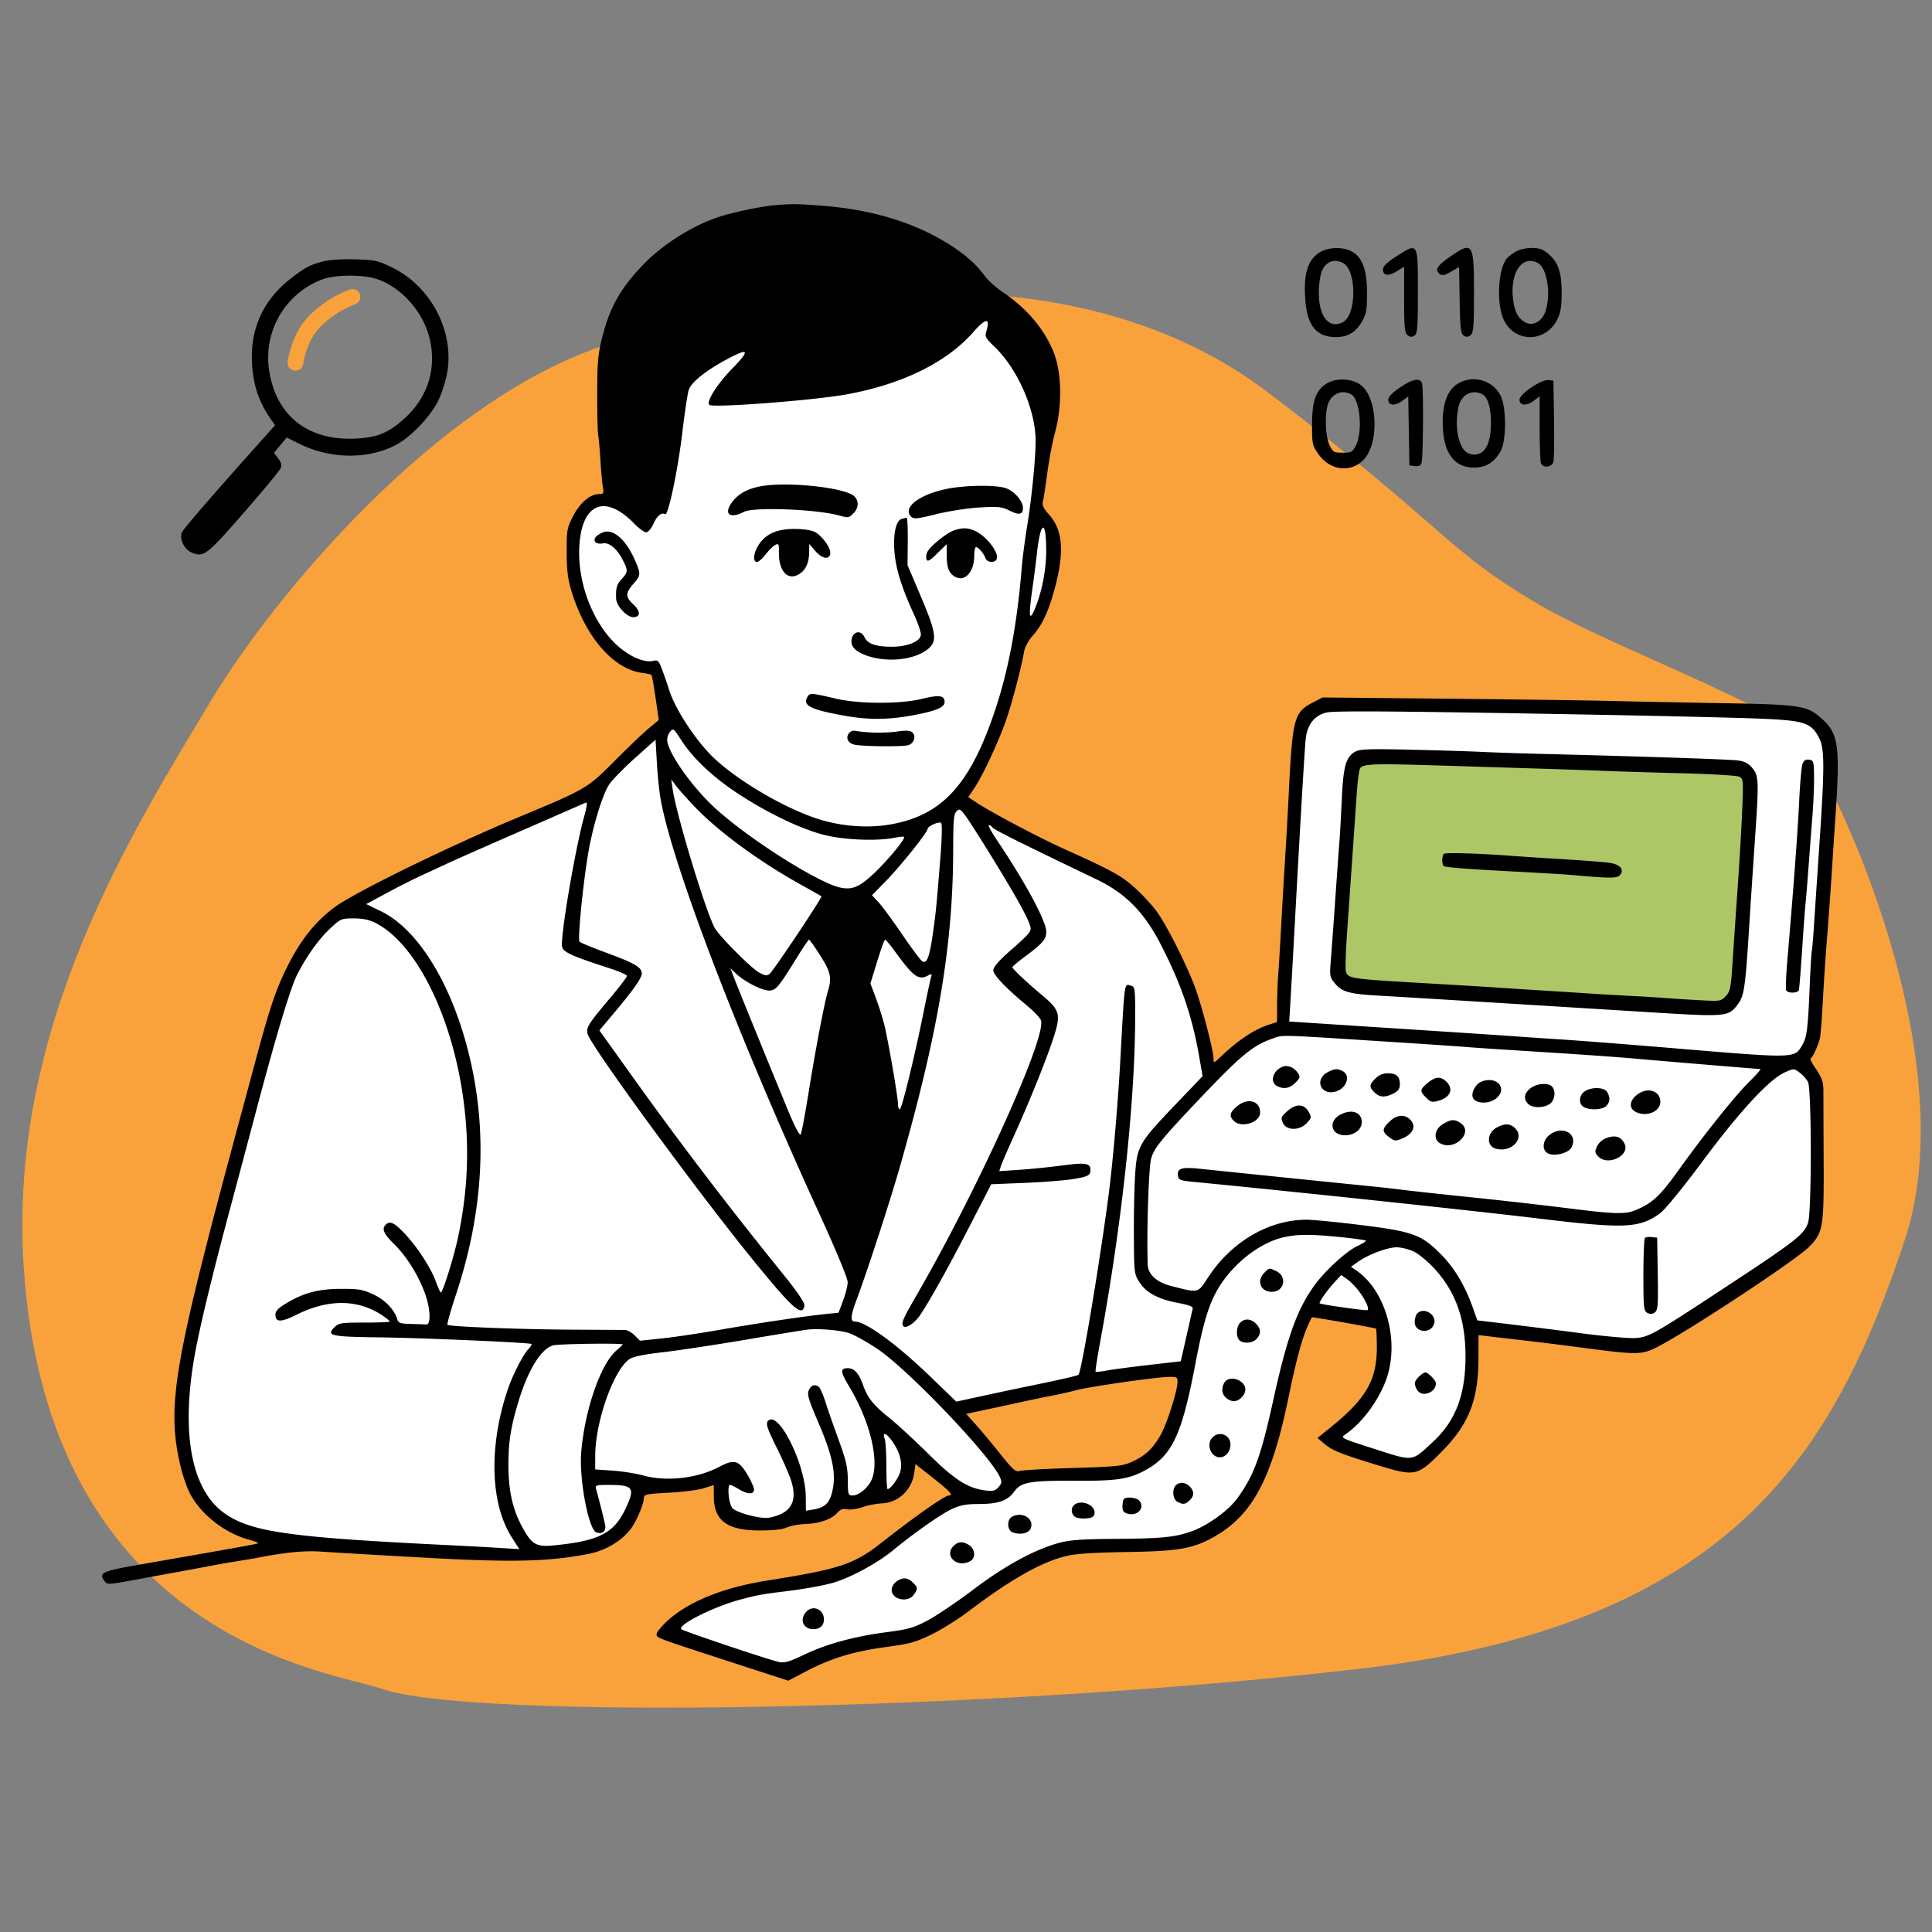 <svg width="246" height="246" viewBox="0 0 246 246" fill="none" xmlns="http://www.w3.org/2000/svg"><rect x="0" y="0" width="246" height="246" fill="#808080" stroke="none"/><path d="M78.5 43.5C56 50 34.5 76.5 27 89c-9.898 16.5-25.907 41.5-24 72 3 48 39.784 51.921 45.5 54 11 4 77 3 124.5-2.5s60.5-27.5 69.5-54.5c7.2-21.6-6.167-53.333-13.5-65-10.833-6.166-25-11.333-33-16-12-7-11.5-9.5-34.5-27-22.834-17.374-55.755-14.37-83-6.5z" fill="#F9A23B"/><path d="M37.617 46.197S38 43 40.093 40.894c2.274-2.29 4.79-3.09 4.79-3.09" stroke="#F9A23B" stroke-width="2" stroke-linecap="round"/><path d="M99.5 39.5l-13 5.5-6 18-4 .5-2.5 2-1 3.5.5 5 2.5 6.5 4 4 3.5.5 2 6-1 1.5-2.5 2-6.5 6.5-18.5 8-12.5 6.5-5 4L36 126l-3.5 12-4.5 16-3 13-2 11 1 10 4 5.5 8 3 29 1.5 7-.5 4-1 3-2 1.5-2.5 1-2.5 5-.5 5-1 .5 4 4 2 4.5-.5 4-.5 2.5-2h3l4-.5 1.5-2.5.5-3 2 1.5 5 4-3.5 1.5-5 4-8 4.5L99 202l-8.5 2-5.5 3.5 14.5 5.5 2-1 7.5-3 7.5-1 5.5-3 6.5-5 7-3H146l6.5-1 4-3 3.5-4.5 3-8.5 2-9 1.5-4h1l8 1 1 3-2 7-5 5 11 3.5 3-2.5 3-5 1-5.5-.5-4.5 12 1.5 11 .5 1-1 9-5 11-8 .5-3.5v-7l-.5-9-2-2.5 2-2.5.5-4 .5-11.5 1-10V96l-1-3-2-2-7.5-.5L204 90h-35.5l-2.5 1.5-1 9.5-1 18-.5 11.5-5 2.5-4.5 3.5-1-4.5-1.5-5.5-2-5.5-3.5-5-3.5-3.5-4.5-2.5-5.5-2.5-8-4-2.5-1.5 4-7 1.5-4.5 3-10L133 77l1.5-6-1-4.5-1.5-.5 1-11v-5l-4-8-5-5-4.5 4-20 7.5v-9z" fill="#fff"/><path d="M185.5 96.5h-12l-1.5 2-1.5 22v4.5l3.5.5 23 1.5 22.5 1 1.5-1.5.5-3.5.5-9 1-10-.5-5.5-7-1-17-.5-13-.5z" fill="#AEC766"/><path d="M131 177.5l-9 2 6.5 9 3-.5 12-.5 4-2 2.5-5 1-6-11 1-9 2z" fill="#F9A23B"/><path fill-rule="evenodd" clip-rule="evenodd" d="M98.84 26.108c-1.668.125-5.206.848-7.145 1.46-3.423 1.082-7.357 3.555-9.877 6.21-2.843 2.995-4.17 5.353-5.119 9.105-.564 2.227-.653 3.207-.657 7.233-.002 2.562.054 4.938.124 5.282.071.343.2 1.78.286 3.19.085 1.412.227 2.962.315 3.445.144.796.096.878-.506.878-1.121 0-2.43 1.121-3.3 2.826-.763 1.494-.814 1.782-.805 4.584.006 2.341.144 3.43.631 5.017 1.787 5.81 5.327 9.873 9.017 10.348.566.073 1.081.186 1.146.25.065.065.3 1.384.524 2.932l.406 2.813-1.283 1.068c-.705.586-2.678 2.469-4.383 4.183-3.447 3.464-3.549 3.523-12.269 7.158-8.836 3.684-20.88 9.583-23.373 11.448-2.507 1.876-4.388 4.27-6.113 7.783-1.346 2.743-2.11 5.011-3.808 11.313l-2.294 8.51c-8.284 30.714-9.154 35.831-7.393 43.464.288 1.247.855 2.881 1.26 3.631 1.457 2.694 4.446 4.998 7.58 5.844.642.173 1.12.36 1.065.417-.093.092-2.44.515-15.052 2.712-4.871.848-5.288 1.044-4.506 2.115.33.453.495.449 3.438-.093l6.056-1.109a442.33 442.33 0 004.18-.778 121.34 121.34 0 013.235-.564c1.112-.178 2.265-.373 2.561-.431 3.43-.678 5.95-.929 7.954-.795 2.215.148 9.16.552 14.156.822 10.537.569 15.05.452 20.059-.524 2.28-.445 4.445-1.79 5.549-3.449.705-1.06 1.49-2.999 1.49-3.683 0-.442.335-.512 3.167-.658 1.743-.089 3.745-.344 4.45-.567l1.28-.404v1.365c0 3.174 1.673 4.419 5.932 4.414 1.624-.001 2.857-.141 3.37-.381.445-.208 1.537-.409 2.427-.447 1.814-.077 3.262-.599 4.033-1.453.378-.418.711-.53 1.235-.415.395.087 1.252-.033 1.904-.267.652-.233 1.793-.454 2.535-.49 2.096-.102 3.806-1.741 4.099-3.928l.143-1.07 2.26 1.78c2.128 1.676 2.615 2.217 1.996 2.217-.524 0-4.2 2.577-8.592 6.023-3.491 2.74-5.345 3.354-14.466 4.796-5.844.923-10.379 2.797-13.044 5.389-.612.594-1.112 1.248-1.112 1.453 0 .47-.028.46 9.12 3.436l7.636 2.484 2.34-1.223c3.139-1.642 6.03-2.515 10.164-3.07 2.985-.401 3.749-.613 5.763-1.6 1.276-.626 3.352-1.921 4.612-2.877 5.347-4.057 9.269-6.292 12.415-7.075 1.285-.32 3.406-.465 7.819-.536 6.568-.106 8.406-.422 11.052-1.904 4.936-2.764 7.407-7.381 9.556-17.858.912-4.444 1.64-7.186 2.348-8.834.306-.713.59-1.296.632-1.296.414 0 8.042 1.356 8.131 1.445.066.066.12 1.135.12 2.376.002 4.21-1.389 6.591-6.024 10.309l-1.542 1.236.833.701c1.078.909 1.98 1.276 6.682 2.72 4.956 1.521 5.166 1.48 8.25-1.618 3.517-3.532 4.726-6.588 4.741-11.979l.008-2.919 2.743.325c1.509.178 3.436.401 4.281.496.845.095 3.818.471 6.606.836 6.717.879 7.203.867 9.302-.23 4.081-2.131 17.438-10.95 19.097-12.608 1.852-1.852 1.952-2.432 1.913-11.081a4280.81 4280.81 0 01-.033-8.82c0-1.137-.169-1.643-.925-2.769-.51-.758-.831-1.378-.715-1.378.216 0 .969-1.608 1.2-2.566.072-.297.206-1.878.298-3.512.26-4.617.404-6.771.676-10.13.138-1.709.38-5.113.538-7.564.157-2.452.34-5.248.407-6.214.674-9.703.488-11.267-1.564-13.162-1.958-1.808-2.611-1.912-13.127-2.092-5.116-.087-11.365-.213-13.886-.279-2.521-.065-11.803-.192-20.626-.28l-16.043-.163-1.211.627c-2.435 1.26-2.62 1.957-3.101 11.702-.15 3.035-.324 6.086-.54 9.455-.067 1.041-.249 4.201-.403 7.024-.155 2.823-.336 5.802-.402 6.619-.066.817-.125 2.479-.13 3.693l-.01 2.208-1.011.331c-1.905.623-3.839 1.899-6.067 4-.994.938-1.011.942-1.012.291-.001-.941-1.438-6.499-2.302-8.902-1.001-2.786-3.681-8.103-4.954-9.829-.578-.785-1.811-2.116-2.739-2.957-1.719-1.559-2.927-2.226-8.878-4.903-3.31-1.489-9.422-4.721-11.369-6.011l-.988-.655.79-1.172c1.052-1.562 3.105-5.966 4.038-8.662.753-2.179 1.918-6.605 2.267-8.623.116-.667.547-1.473 1.138-2.128 1.241-1.377 2.103-3.307 2.921-6.537 1.091-4.307.828-6.971-.874-8.86-.675-.75-.894-1.204-.782-1.621.086-.32.342-1.979.571-3.687.228-1.709.681-4.08 1.007-5.268.893-3.26.825-7.444-.162-9.982-1.156-2.973-3.414-5.67-6.471-7.727-.868-.584-1.915-1.52-2.327-2.077-1.231-1.67-2.708-2.938-5.089-4.37-4.267-2.567-9.516-4.115-15.534-4.582-3.192-.247-3.794-.257-5.94-.096zm69.209 6.015c-1.457.89-2.021 2.538-1.883 5.502.174 3.74 1.332 5.292 3.949 5.294 1.504.002 2.527-.615 3.319-2 .543-.95.631-1.467.625-3.671-.009-2.95-.615-4.543-2.004-5.263-1.119-.58-2.934-.517-4.006.138zm9.725.538c-1.147.74-1.686 1.26-1.686 1.63 0 .816.684.917 1.746.26l.951-.59v4.177c0 3.48.071 4.235.427 4.531.309.258.55.277.876.071.395-.249.449-.936.449-5.657 0-6.302.044-6.232-2.763-4.422zm6.908-.004c-1.694 1.179-2.018 1.686-1.404 2.197.346.287.595.244 1.46-.255l1.043-.601.075 4.23c.063 3.6.141 4.271.523 4.513.326.205.567.186.876-.072.362-.3.427-1.127.427-5.4 0-6.365-.149-6.595-3-4.612zm8.258-.585c-.445.272-.945.667-1.111.877-1.076 1.36-1.3 5.636-.401 7.673 1.354 3.065 5.392 3.067 6.889.004.385-.787.525-1.65.529-3.239.006-2.663-.401-3.919-1.618-4.989-.761-.67-1.174-.823-2.208-.823-.757.001-1.598.202-2.08.497zm-151.8 1.215c-1.69.437-2.316.773-4.222 2.266-3.18 2.49-4.85 5.87-4.85 9.814 0 3.187.753 5.647 2.476 8.097l.48.683-2.289 2.558c-5.905 6.6-9.445 10.704-9.601 11.129-.294.8.353 2.13 1.213 2.493 1.665.701 1.85.552 7.895-6.429 1.78-2.054 3.347-3.972 3.483-4.262.182-.387.104-.72-.297-1.257l-.545-.732.814-.97.813-.972 1.506.754c3.904 1.954 8.534 2.078 12.156.323 1.93-.934 4.546-3.603 5.596-5.709.453-.908.978-2.52 1.168-3.584.936-5.248-2.021-10.96-6.934-13.392-1.849-.916-2.212-.997-4.758-1.075-1.656-.05-3.294.055-4.104.265zm129.866.2c.797.427 1.308 1.896 1.308 3.76 0 1.865-.511 3.334-1.308 3.76-2.223 1.193-3.637-1.698-2.871-5.868.299-1.625 1.564-2.353 2.871-1.652zm24.806 0c1.189.638 1.707 3.993.955 6.183-.422 1.229-1.497 1.857-2.439 1.426-.982-.447-1.479-1.35-1.677-3.043-.393-3.356 1.18-5.628 3.161-4.566zM47.953 35.523c2.902.938 5.606 3.798 6.573 6.95 1.216 3.963.132 7.915-2.945 10.736-2.022 1.854-3.449 2.469-6.09 2.625-6.18.367-10.29-2.785-11.209-8.599a10.64 10.64 0 016.664-11.625c1.646-.645 5.15-.688 7.007-.087zm77.823 5.806c-.015.206-.116.654-.224.993-.161.506.021.824 1.004 1.756 2.999 2.845 5.299 8.063 5.309 12.05.007 2.197-.505 7.35-1.076 10.835-.28 1.709-.583 4.019-.675 5.133-.625 7.664-1.773 13.645-3.658 19.063-3.096 8.902-6.621 12.649-12.977 13.798-2.683.485-5.763.316-8.624-.472-4.122-1.137-10.348-4.66-13.768-7.792-2.294-2.101-5.08-6.277-5.867-8.794a65.09 65.09 0 00-.86-2.499c-.468-1.27-.59-1.401-1.165-1.257-1.22.307-3.305-.656-4.945-2.284-2.825-2.803-4.633-7.582-4.501-11.896.177-5.812 3.19-7.224 7.013-3.287.586.604 1.266 1.098 1.51 1.098.255 0 .646-.451.922-1.065.466-1.035 1.04-1.51 1.49-1.232.395.245 1.62-5.557 2.195-10.4.309-2.6.683-5.058.83-5.462.349-.95 2.067-2.35 4.56-3.71 3.114-1.701 3.358-1.437.957 1.035-1.958 2.016-3.39 4.309-2.887 4.62.62.384 13.257-.585 17.402-1.334 7.134-1.289 12.816-4.083 16.229-7.981 1.235-1.412 1.864-1.73 1.806-.916zm43.146 7.504c-1.367.835-1.855 2.2-1.861 5.208-.005 2.475.037 2.671.814 3.782 1.46 2.087 4.088 2.423 5.736.733 2.08-2.131 1.794-8.107-.461-9.619-1.156-.774-3.054-.821-4.228-.104zm9.323.512c-.963.652-1.483 1.193-1.483 1.54 0 .76.866.84 1.779.163l.769-.57.075 4.393.074 4.393.706.082c.509.06.743-.061.841-.432.208-.8.258-9.598.057-10.123-.277-.725-1.198-.544-2.818.554zm7.253-.408c-1.275.855-1.886 2.676-1.789 5.33.127 3.474 1.48 5.267 3.973 5.267 1.51 0 2.528-.62 3.371-2.054.763-1.298.776-5.572.021-7.095-1.008-2.035-3.669-2.726-5.576-1.448zm9.464.416c-.947.647-1.483 1.204-1.483 1.541 0 .754.872.826 1.786.149l.776-.575v4.038c0 2.221.073 4.23.163 4.466.257.67 1.417.54 1.593-.18.083-.335.115-2.797.073-5.471l-.077-4.863-.674-.059c-.409-.036-1.256.338-2.157.954zm-22.929.856c1.126.603 1.514 4.69.617 6.489-.434.87-.568.945-1.682.945-1.116 0-1.247-.074-1.672-.945-.47-.963-.626-3.29-.323-4.81.323-1.616 1.734-2.39 3.06-1.68zm16.717 0c.699.375 1.089 1.7 1.089 3.701 0 2.918-.976 4.327-2.688 3.883-1.323-.344-2.014-3.136-1.461-5.905.323-1.616 1.734-2.39 3.06-1.68zM97.627 61.807c-2.109.24-3.523.927-4.42 2.144-1.109 1.507-.291 2.16 1.526 1.22 1.229-.638 9.149-.34 12.061.452 1.258.342 1.267.34 1.887-.28.736-.737.692-1.78-.097-2.297-1.449-.951-7.488-1.634-10.957-1.239zm22.783.472c-3.452.74-5.515 2.38-4.399 3.5.34.34.75.3 3.203-.31 1.548-.385 4.031-.769 5.518-.854 2.358-.135 2.842-.085 3.775.384 1.25.629 1.745.539 1.745-.318 0-.843-.985-2.028-2.059-2.478-1.171-.49-5.329-.45-7.783.076zm-5.579 3.787c-.735.194-1.114 1.842-.946 4.116.162 2.2.887 4.55 2.46 7.983.543 1.183.952 2.398.908 2.7-.117.817-1.702 1.468-3.611 1.484-2.062.016-3.183-.366-3.57-1.217-.487-1.072-1.66-.673-1.66.566 0 .793.784 1.438 2.309 1.898 2.521.76 5.668.387 7.33-.87 1.335-1.01 1.212-2.047-.809-6.8l-1.685-3.965.028-3.04c.015-1.67-.046-3.024-.135-3.007-.09.017-.368.086-.619.152zm18.382 4.028c.005 2.5-.567 5.38-1.495 7.54-.672 1.56-.758.814-.289-2.496.227-1.599.49-3.636.585-4.528.461-4.315 1.192-4.63 1.199-.516zm-33.596-2.622c-1.4.244-2.408.9-3.08 2.005-.613 1.005-.693 2.079-.156 2.079.205 0 .695-.424 1.09-.942.394-.518.944-1.064 1.22-1.212.458-.246.503-.161.487.918-.037 2.46 1.166 3.706 2.642 2.737.807-.53 1.195-1.428 1.21-2.802l.011-.995.75.877c.919 1.076 1.924 1.193 1.924.224 0-.706-1.072-2.15-1.942-2.617-.707-.379-2.77-.514-4.156-.272zm21.922.036c-.898.27-3.03 1.965-3.442 2.736-.159.3-.215.737-.125.975.132.344.408.192 1.369-.753l1.204-1.184v1.425c0 1.59.29 2.317 1.095 2.748 1.233.662 2.41-.655 2.41-2.696 0-.602.103-1.094.228-1.094.298 0 .993.818 1.206 1.418.2.565 1.219.631 1.425.092.33-.862-1.47-3.096-2.944-3.654-.872-.33-1.362-.333-2.426-.013zM77 67.714c-.296.064-.751.304-1.01.534-.622.553-.169 1.117.756.94.824-.158 1.813.67 2.572 2.154.661 1.291.647 1.528-.137 2.36-.657.697-.785 1.143-.729 2.535.037.917 1.361 2.343 2.176 2.343.936 0 .955-.739.041-1.594-1.046-.979-1.051-1.469-.029-2.635.963-1.1.976-1.26.237-2.964-1.09-2.51-2.604-3.945-3.877-3.673zM102.774 88.8c-.569 1.064.509 1.58 4.92 2.359 2.883.508 5.422.491 8.396-.055 3.096-.57 4.185-1.02 4.185-1.73 0-.838-.69-.927-2.931-.378-2.688.657-7.944.648-10.82-.02-3.366-.78-3.426-.782-3.75-.176zm101.49 2.225c8.453.157 17.503.378 20.112.49 5.396.233 6.272.532 7.264 2.48.692 1.36.692 3.675-.002 13.896-.293 4.309-.602 8.928-.687 10.265-.085 1.338-.202 2.675-.26 2.972-.058.297-.177 2.303-.265 4.457-.223 5.448-.362 6.528-.965 7.522-1.019 1.679-.734 1.674-16.973.312-5.116-.429-11.304-.91-13.751-1.069a895.82 895.82 0 01-6.336-.43c-1.038-.077-5.588-.38-10.111-.673l-13.18-.855-4.955-.322.171-2.85c.094-1.568.294-5.099.444-7.848.859-15.767 1.349-24.073 1.493-25.346.204-1.807 1.167-2.989 2.696-3.311 1.123-.237 10.134-.157 35.305.31zm-117.568 3.14c1.421 2.254 3.934 4.66 7.004 6.707 4.015 2.678 8.6 4.858 11.632 5.529 2.549.565 6.368.694 8.472.286.668-.129 1.258-.19 1.313-.136.209.207-1.875 2.762-3.651 4.479-1.955 1.889-2.915 2.316-4.47 1.986-2.871-.61-11.959-6.4-16.084-10.249-2.974-2.774-5.958-7.077-5.958-8.59 0-.578.437-1.28.796-1.278.081 0 .507.57.947 1.267zm21.434-.847c-.503.608-.177 1.319.689 1.505 1.051.225 6.026.275 6.796.068.742-.199 1.07-1.114.576-1.607-.281-.282-.743-.311-2.027-.129-1.476.21-3.967.159-5.27-.107a.868.868 0 00-.764.27zm-24.005 8.495c1.512 8.35 9.8 30.001 20.115 52.543 2.241 4.896 3.704 8.425 3.696 8.914-.007.446-.273 1.502-.59 2.346l-.577 1.536-1.538.152c-2.542.252-8.8 1.184-13.671 2.036-2.521.441-5.819.93-7.328 1.088l-2.744.286-.681-.683c-.375-.375-.93-.685-1.233-.687a5609.1 5609.1 0 00-6.82-.04c-6.652-.036-15.55-.385-15.783-.618-.077-.077.415-1.813 1.092-3.858 3.093-9.338 3.888-18.391 2.38-27.086-1.816-10.477-6.562-19.111-11.936-21.715l-1.878-.91 2.513-1.357c1.382-.746 3.362-1.75 4.4-2.229 1.039-.48 2.677-1.239 3.64-1.686.964-.447 5.211-2.321 9.438-4.166a5153.14 5153.14 0 007.99-3.491c.193-.088.117.535-.21 1.702-1.169 4.189-3.098 15.574-2.824 16.669.175.695 1.22 1.169 6.03 2.729 1.224.396 2.225.839 2.225.982 0 .144-.962 1.402-2.138 2.795-2.77 3.282-3.08 3.774-2.882 4.564.375 1.499 13.622 19.619 20.916 28.61 5.206 6.419 6.464 7.54 6.696 5.976.05-.336-.905-1.743-2.645-3.896-7.155-8.853-13.092-16.636-19.233-25.214l-4.227-5.906L78.169 129c2.435-2.892 3.55-4.472 3.55-5.034 0-.789-.881-1.314-4.336-2.585-1.842-.677-3.458-1.34-3.591-1.472-.256-.253.397-6.982 1.08-11.125.567-3.442 1.86-7.693 2.713-8.928.41-.593 1.902-2.112 3.316-3.377l2.57-2.298.168 2.938c.092 1.616.311 3.728.486 4.694zm88.426-6.098c-1.185.68-1.507 1.829-1.704 6.098-.099 2.154-.236 4.585-.303 5.403-.067.817-.304 4.099-.527 7.294a935.848 935.848 0 01-.571 7.84c-.158 1.931-.131 2.075.561 2.899.895 1.065 1.84 1.321 5.677 1.534 2.739.152 7.761.459 33.765 2.067 10.542.653 10.589.648 11.846-1.002.785-1.031.95-2.182 1.434-9.962.167-2.674.479-7.403.693-10.509.554-8.02.537-8.59-.295-9.58-.497-.592-.998-.858-1.82-.967-1.081-.142-11.933-.508-24.457-.823-3.189-.08-6.889-.203-8.224-.271-1.335-.07-5.339-.193-8.898-.275-5.447-.126-6.582-.086-7.177.254zm56.96 1.554c-.128.345-.317 2.45-.42 4.679-.169 3.679-.74 11.365-1.521 20.454-.163 1.89-.218 3.561-.123 3.715.243.393 1.485.348 1.604-.059.053-.185.242-2.526.418-5.2.176-2.674.363-5.227.417-5.673.052-.446.232-2.634.399-4.863.167-2.228.398-5.267.513-6.753.116-1.486.199-3.613.185-4.728-.024-1.886-.067-2.032-.632-2.112-.431-.062-.673.094-.84.54zm-41.02.364c9.636.298 12.935.407 16.043.532a935.8 935.8 0 009.841.3c3.634.092 6.836.29 7.117.438.48.253.5.522.33 4.493-.1 2.324-.358 6.717-.575 9.763-.216 3.046-.501 7.216-.633 9.267-.216 3.362-.302 3.795-.873 4.404-.619.66-.698.672-3.471.517a240.054 240.054 0 01-4.321-.276c-.816-.065-2.818-.187-4.449-.272a409.274 409.274 0 01-4.719-.269c-1.865-.125-4.549-.296-8.493-.544a713.867 713.867 0 01-4.179-.273c-.964-.066-4.968-.307-8.898-.535-9.172-.532-9.51-.582-9.835-1.429-.093-.244-.038-2.332.122-4.639.328-4.689 1.026-14.734 1.24-17.837.077-1.115.205-2.36.283-2.768.273-1.414-.548-1.368 15.47-.872zm-100.042 5.085c2.937 3.085 8.126 6.91 13.256 9.772 1.538.859 2.84 1.595 2.891 1.637.143.115-6.081 9.435-6.577 9.847-.366.305-.579.283-1.364-.141-.939-.506-4.809-4.368-5.582-5.568-1.027-1.598-4.94-14.43-5.428-17.803l-.176-1.216.609.811c.335.446 1.402 1.643 2.371 2.661zm38.2 6.991c2.778 4.528 4.215 7.13 4.523 8.191.197.681.016.903-2.606 3.211-1.395 1.229-2.089 2.033-2.089 2.423 0 .606 1.567 2.247 4.365 4.573.844.701 1.613 1.521 1.708 1.821.699 2.208-8.148 21.731-15.921 35.13-1.692 2.916-1.926 3.481-1.584 3.822.317.318 1.447-.436 2.089-1.394 1.318-1.967 3.54-5.953 6.274-11.257l2.803-5.438 4.38-.179c2.408-.099 5.228-.33 6.267-.514 1.577-.28 1.9-.427 1.967-.899.155-1.082-.442-1.221-3.477-.812-1.542.208-3.998.459-5.457.558l-2.653.179.197-.622c.108-.342.859-2.082 1.667-3.867 2.01-4.436 4.168-9.798 5.072-12.603.925-2.868.766-3.44-1.466-5.295-1.888-1.569-3.805-3.374-3.805-3.584 0-.087.637-.631 1.416-1.21 2.478-1.84 2.899-2.32 2.899-3.305 0-1.338-2.63-6.229-6.252-11.625-.723-1.077-1.197-1.958-1.052-1.958.144 0 .346.136.449.303.163.265 3.596 1.978 13.326 6.648 3.662 1.758 6.041 4.195 8.175 8.375 2.612 5.116 3.949 9.065 4.867 14.369l.394 2.276-3.503 3.667c-4.643 4.862-4.864 5.253-5.095 9.046-.1 1.648-.168 5.132-.151 7.744.031 4.675.042 4.764.755 5.843.871 1.318 2.388 2.113 4.961 2.597 1.377.259 1.84.452 1.77.74-.052.214-.414 1.803-.805 3.53l-.711 3.14-4.048.465c-2.226.256-4.644.575-5.372.71-.729.136-1.37.201-1.424.147-.055-.055.21-1.777.587-3.826 2.776-15.055 4.453-30.71 4.453-41.555 0-3.398-.034-3.635-.539-3.767-.879-.23-.777-.955-1.364 9.669-.248 4.493-.749 10.56-1.226 14.852-.775 6.985-3.662 24.633-4.093 25.026-.106.097-2.074.563-4.372 1.035a817.28 817.28 0 00-7.682 1.62l-3.503.762-3.2-3.091c-4.37-4.221-8.327-7.112-9.736-7.112-.581 0-.519-.739.228-2.737 1.411-3.775 4.258-12.518 5.555-17.063 4.888-17.114 6.756-28.292 6.759-40.448.001-3.531.077-4.369.423-4.716.382-.383.498-.316 1.241.712.452.625 2.079 3.186 3.616 5.693zm-6.897-.69c-.525 6.543-.583 7.13-.976 9.887-.42 2.951-.754 3.832-1.33 3.509-.207-.116-1.369-1.669-2.583-3.451-1.213-1.781-2.572-3.628-3.02-4.103l-.815-.865 1.918-1.972c1.82-1.871 5.168-6.072 5.171-6.488.002-.345 1.477-.989 1.72-.752.135.131.098 1.948-.085 4.235zm64.088-.299c-.262.268-.262 1.398 0 1.561.274.169 3.208.392 9.505.722 2.891.151 5.864.329 6.605.395 5.141.457 5.962.457 6.339.002.546-.659.017-1.307-1.243-1.52-.578-.098-3.296-.314-6.039-.48a632.491 632.491 0 01-6.606-.428c-4.039-.313-8.377-.441-8.561-.252zm-136.028 8.795c5.763 2.946 10.672 13.891 11.529 25.708.341 4.714.027 9.275-.972 14.104-.563 2.721-2.054 7.484-2.266 7.235-.099-.116-.389-.78-.644-1.476-.588-1.603-2.245-4.179-3.713-5.775-1.422-1.545-2.016-1.887-2.535-1.455-.669.556-.43 1.179.982 2.562 1.64 1.606 3.237 4.219 4.02 6.575.606 1.826.643 3.699.071 3.653a68.24 68.24 0 00-1.937-.067c-1.407-.036-1.622-.114-1.784-.649-.367-1.212-1.563-2.436-3.058-3.13-1.301-.604-1.869-.701-4.074-.691-2.89.012-4.707.487-6.942 1.813-1.06.629-1.416.997-1.416 1.466 0 1.012.69 1.003 2.789-.036 4.008-1.984 7.797-1.919 10.893.186.48.327.875.656.876.73 0 .074-1.451.135-3.227.135-2.983 0-3.273.046-3.831.605-1.055 1.058-.451 1.198 5.482 1.272 5.768.073 19.428.667 19.622.853.062.06-.142.382-.454.716-.66.707-1.981 3.312-2.575 5.079-2.43 7.232-2.229 14.522.518 18.823l.957 1.499-2.65-.164a514.88 514.88 0 00-5.751-.314c-20.689-.998-25.62-1.679-29.022-4.006-4.539-3.104-5.832-10.924-3.607-21.796.813-3.969 2.383-10.324 4.407-17.83.5-1.857 1.907-7.14 3.126-11.739 2.504-9.448 4.367-15.641 5.198-17.274 1.18-2.32 2.692-4.454 4.107-5.795 1.437-1.362 1.503-1.391 3.113-1.391 1.145 0 1.986.174 2.768.574zm56.623 4.143c1.327 2.088 1.491 2.815 1.002 4.47-.475 1.605-1.543 7.183-2.431 12.694-.467 2.898-.937 5.429-1.046 5.625-.123.223-.72-.901-1.58-2.971-1.865-4.491-6.213-15.163-6.86-16.836l-.52-1.352.763.72c1.06 1 3.256 2.117 4.16 2.117.856 0 1.2-.407 3.494-4.12.803-1.3 1.523-2.363 1.599-2.363.076 0 .715.907 1.42 2.015zm9.558-.46c2.335 3.196 2.971 3.656 4.169 3.013.47-.252.525-.223.39.203-.085.273-.523 2.32-.973 4.548-1.167 5.791-2.764 12.292-3.018 12.292-.12 0-.217-.283-.217-.628 0-.929-1.29-8.389-1.775-10.263a40.862 40.862 0 00-1.079-3.378l-.66-1.757.856-2.793c.471-1.536.927-2.791 1.015-2.79.088.002.669.7 1.292 1.553zm62.365 11.418c4.523.29 8.952.588 9.841.66.89.073 2.589.195 3.775.271l8.493.543c3.485.222 7.732.528 9.437.679 4.207.373 15.965 1.352 16.24 1.352.122 0-.486.699-1.352 1.553-1.862 1.84-5.787 6.743-9.061 11.319-2.328 3.256-3.343 4.205-5.425 5.076-1.361.57-2.679.534-8.793-.24a634.963 634.963 0 00-11.965-1.356c-3.708-.382-7.651-.81-8.763-.951-1.113-.14-2.69-.32-3.506-.4a8373.005 8373.005 0 01-22.513-2.304c-2.343-.245-2.916-.054-2.777.922.07.489.329.588 1.968.745 12.374 1.193 35.772 3.679 44.322 4.71 10.581 1.277 12.481 1.188 15.091-.706.632-.46 2.883-3.213 5.452-6.671 4.715-6.345 8.465-10.396 10.438-11.274 1.144-.509 1.163-.508 1.887.03.403.3.882.837 1.065 1.194.461.898.478 16.338.02 17.869-.439 1.468-1.521 2.328-9.701 7.715-9.886 6.51-10.53 6.88-12.215 7.02-.781.065-3.893-.206-6.915-.602a956.495 956.495 0 00-9.393-1.184l-3.898-.463-.599-1.677c-.993-2.779-2.301-4.968-4.008-6.704-2.488-2.532-3.565-2.93-10.142-3.749-3.057-.38-6.212-.69-7.01-.688-4.783.013-9.521 2.778-12.485 7.284-1.394 2.12-1.153 2.06-4.675 1.178-1.882-.471-3.014-1.489-3.055-2.746-.142-4.383.124-12.444.448-13.537.391-1.318 1.278-2.416 5.904-7.302 5.434-5.74 6.97-7.026 9.445-7.907 1.492-.531.491-.555 14.425.341zm-12.942 3.174c-1.291.418-1.804 1.959-.827 2.483.851.456 1.617.323 2.347-.408.618-.62.649-.745.308-1.259-.431-.65-1.233-1.008-1.828-.816zm5.627.739c-1.763.959-.826 3.045 1.092 2.435 1.337-.425 1.864-2.018.848-2.563-.683-.366-1.08-.34-1.94.128zm6.09.796c-.803.803-.821 1.068-.123 1.768.645.646 1.366.684 2.44.128.591-.306.795-.605.795-1.162 0-.991-.451-1.398-1.549-1.398-.598 0-1.125.224-1.563.664zm6.638.576c-.999.843-1.017 1.028-.18 1.867.565.566.769.618 1.551.394 1.536-.438 1.979-1.475 1.035-2.42-.724-.726-1.41-.68-2.406.159zm6.85-.174c-.792.322-1.391 1.554-1.034 2.126.437.698 2.012.722 2.873.044 1.595-1.257.14-2.974-1.839-2.17zm6.243.845c-.805.634-.91 1.363-.287 1.987.543.544 1.98.546 2.752.004.66-.463.812-1.689.276-2.227-.506-.506-1.958-.381-2.741.236zm6.899.401c-.742.521-.785 1.622-.078 2.001.779.418 2.348.338 2.83-.145.492-.493.536-1.021.144-1.754-.349-.654-2.026-.713-2.896-.102zm7.085.161c-1.289.707-1.593 1.897-.618 2.42 1.37.734 3.18.013 3.18-1.268 0-1.235-1.324-1.83-2.562-1.152zm-51.343 1.739c-.93.784-1.027 1.225-.406 1.847.96.962 3.351.208 3.351-1.057 0-1.511-1.586-1.937-2.945-.79zm6.414.604c-.809.725-.859.857-.566 1.502.453.997 2.114 1.006 3.042.016.606-.646.621-.736.241-1.418-.585-1.05-1.613-1.087-2.717-.1zm6.713.47c-1.531.832-1.168 2.557.548 2.606 1.228.035 2.212-.71 2.212-1.675 0-1.28-1.307-1.721-2.76-.931zm6.222.929c-.91.912-.896 1.228.086 1.962.629.471.757.479 1.646.107 1.475-.618 1.819-1.725.79-2.543-.708-.563-1.666-.383-2.522.474zm6.851.266c-1.071.654-1.235 1.953-.308 2.449 1.835.984 4.263-1.405 2.607-2.566-.787-.552-1.241-.529-2.299.117zm6.879.426c-1.294.703-1.345 2.387-.082 2.705 2.038.512 3.736-1.424 2.349-2.681-.602-.546-1.293-.554-2.267-.024zm6.707.947c-.954.752-.987 2.05-.06 2.403.858.327 2.496-.131 2.851-.796.927-1.735-1.128-2.918-2.791-1.607zm7.381.348c-.589.193-1.077.593-1.305 1.07-.32.67-.307.827.106 1.284 1.213 1.342 4.176-.101 3.356-1.635-.451-.845-1.107-1.063-2.157-.719zm-34.044 12.651c1.817.179 3.302.393 3.3.475-.002.082-.512.392-1.133.689-1.386.662-3.989 3.038-5.345 4.877-2.274 3.083-3.548 6.622-5.365 14.894-1.535 6.992-2.435 9.439-4.527 12.315-1.132 1.556-3.714 3.438-5.736 4.18-2.147.788-3.801.956-9.842.999-4.211.03-5.776.143-7.145.514-3.089.839-6.898 2.912-10.867 5.916-2.048 1.549-4.657 3.315-5.797 3.924-1.819.97-2.473 1.158-5.299 1.529-4.123.541-7.644 1.506-10.529 2.887-1.842.88-2.455 1.056-3.163.905-1.3-.278-12.167-3.926-12.427-4.172-.546-.516 4.012-2.821 7.394-3.739 2.07-.562 2.947-.731 5.232-1.006 2.671-.321 4.883-.699 6.471-1.105 2.118-.541 5.79-2.497 7.82-4.166 2.767-2.274 6.125-4.631 7.54-5.291 1.055-.492 1.824-.634 3.455-.636 2.458-.003 3.659-.428 4.482-1.586.85-1.197 1.987-1.402 7.622-1.371 5.166.029 6.79-.185 8.672-1.14 3.761-1.909 4.981-4.396 6.781-13.827 1.057-5.541 1.831-7.956 3.214-10.038 2.039-3.069 5.325-5.48 8.249-6.052 1.768-.346 3.239-.341 6.943.025zm38.817.116c-.106.106-.192 2.235-.192 4.73 0 4.15.042 4.561.502 4.808.349.187.638.169.95-.06.393-.288.44-.895.374-4.919l-.074-4.592-.684-.08c-.376-.044-.771.007-.876.113zm-29.399 1.747c.639.31 1.838 1.312 2.664 2.226 2.663 2.948 3.883 6.411 3.89 11.042.007 4.934-1.233 8.228-4.112 10.915-2.782 2.596-2.427 2.552-7.487.931-4.248-1.362-4.354-1.414-3.732-1.83 2.121-1.416 4.297-4.344 5.261-7.08 1.716-4.87-.098-11.323-3.896-13.86l-.624-.416.864-.616c1.314-.937 3.762-1.862 4.949-1.869.584-.004 1.584.247 2.223.557zm-19.057 2.678c-1.033 1.035-.491 2.431.944 2.431 1.614 0 2.011-1.98.533-2.655-.887-.405-.843-.411-1.477.224zm12.148 2.494c.795 1.1 1.208 2.044.99 2.262-.119.12-5.897-.696-6.089-.86-.142-.121.998-1.733 1.934-2.737l.807-.866.791.564c.436.311 1.14 1.047 1.567 1.637zm7.319 2.693c-.178.178-.323.668-.323 1.089 0 1.328 1.981 1.557 2.451.283.432-1.171-1.247-2.254-2.128-1.372zm-22.548 1.18c-.502.503-.559 1.764-.1 2.223.483.485 1.689.392 2.196-.17.593-.656.563-1.279-.093-1.937-.648-.649-1.426-.694-2.003-.116zm-49.703 1.354c.604.214 2.141 1.073 3.416 1.91 3.828 2.512 14.404 13.557 15.69 16.386.283.622.258.805-.184 1.294-.431.477-.71.542-1.728.403-2.233-.304-3.902-1.386-7.236-4.69-1.73-1.714-3.954-3.763-4.942-4.554-2.033-1.626-2.756-2.533-3.339-4.189-.512-1.452-1.113-2.125-1.901-2.125-1.021 0-.993.444.148 2.341 2.64 4.384 3.869 9.427 2.877 11.805-.444 1.066-1.629 2.063-2.451 2.063-.555 0-.594-.125-.605-1.959-.01-1.609-.214-2.511-1.147-5.065-.625-1.708-1.387-3.897-1.693-4.862-.307-.966-.691-1.846-.853-1.955-.537-.362-.976-.214-1.268.428-.243.535-.05 1.19 1.237 4.19 1.789 4.167 2.254 6.436 1.768 8.613-.352 1.577-.946 2.154-2.474 2.403l-.905.147-.018-1.848c-.037-3.892-3.259-10.575-4.675-9.698-.502.311-.341.879 1.015 3.6.72 1.446 1.521 3.274 1.779 4.063.89 2.717.006 4.234-2.778 4.771-1.036.2-4.198-.631-4.693-1.233-.469-.571-.686-2.947-.27-2.945.112.001.6.244 1.086.541 1.113.68 1.948.703 1.948.054 0-.267-.395-1.148-.877-1.958-1.053-1.769-1.666-1.935-3.51-.953-2.806 1.495-6.77 1.944-9.769 1.108-.89-.248-2.618-.521-3.842-.606l-2.224-.154v-1.705c0-4.31 2.287-10.835 4.314-12.306.474-.345 1.743-.613 4.286-.908 1.987-.229 6.78-.955 10.65-1.611 3.871-.657 7.403-1.232 7.847-1.279 1.493-.155 4.213.092 5.321.483zm-28.913 1.414c0 .046-.344.374-.764.729-2.03 1.71-4.044 7.481-4.519 12.943-.294 3.386.916 9.865 1.915 10.249.74.285 1.27-.125 1.136-.88-.11-.621-.8-3.376-1.175-4.689-.118-.415.074-.472 1.569-.469 3.202.007 3.445.332 2.222 2.968-1.478 3.185-3.384 4.167-9.198 4.736-2.243.22-2.804-.126-4.075-2.515-1.141-2.147-1.662-4.533-1.667-7.642-.005-2.975.287-4.86 1.253-8.082 1.222-4.081 2.918-6.837 4.452-7.235.757-.196 8.85-.3 8.851-.113zm101.38 4.102c-.612.613-.657.896-.26 1.639.569 1.064 2.417.445 2.417-.811 0-.364-.99-1.368-1.348-1.368-.148 0-.512.243-.809.54zm-30.738.645c0 1.121-1.352 5.375-2.156 6.782-.999 1.749-1.972 2.66-3.641 3.409-1.219.547-1.94.623-7.549.792-3.411.102-6.458.273-6.77.379-.482.163-.862-.173-2.473-2.193-1.047-1.312-2.449-2.991-3.114-3.731l-1.21-1.346 1.526-.323a939.55 939.55 0 004.761-1.03c1.779-.389 3.903-.83 4.718-.981.816-.15 2.151-.454 2.966-.674 1.671-.451 10.041-1.658 11.797-1.701 1.036-.025 1.145.034 1.145.617zm5.942.147c-.543 1.017-.135 1.967.988 2.301.701.209 1.699-.644 1.699-1.453 0-1.257-2.113-1.923-2.687-.848zm-42.21 7.515c.942 1.383 1.272 2.717.95 3.84-.237.828-1.226 2.17-1.6 2.171-.086 0-.155-1.307-.155-2.904 0-1.598-.1-3.178-.221-3.512-.35-.966.255-.727 1.026.405zm40.736-.589c-.862.864-.251 2.547.925 2.547.737 0 1.348-.739 1.348-1.63 0-1.207-1.414-1.777-2.273-.917zm-4.683 6.113c-.513.514-.393 1.781.198 2.098.739.396 1.024.352 1.629-.255.574-.574.492-1.256-.218-1.829-.528-.427-1.191-.433-1.609-.014zm-6.615 1.747c-.099.099-.18.522-.18.941 0 .597.153.798.716.94 1.238.311 2.17-.776 1.43-1.669-.33-.399-1.639-.54-1.966-.212zm-6.179.646c-.571.341-.615 1.15-.086 1.59.212.176.849.282 1.415.235.805-.066 1.048-.208 1.11-.649.138-.965-1.483-1.747-2.439-1.176zm-8.089 1.627c-.542.316-.625 1.338-.148 1.815.178.179.699.324 1.159.324.934 0 1.483-.413 1.483-1.115 0-1.073-1.415-1.654-2.494-1.024zm-7.258 3.558c-1.528 1.233.165 3.041 1.951 2.084.707-.379.664-1.48-.078-2.001-.724-.509-1.314-.535-1.873-.083zm-7.444 4.675c-.337.237-.599.705-.599 1.071 0 1.228 2.07 1.676 2.815.609.541-.772.53-.91-.119-1.56-.648-.649-1.29-.686-2.097-.12zm-11.477 3.856c-.892.986-.393 2.207.901 2.207.86 0 1.349-.453 1.349-1.251 0-1.28-1.415-1.882-2.25-.956z" fill="#000"/></svg>